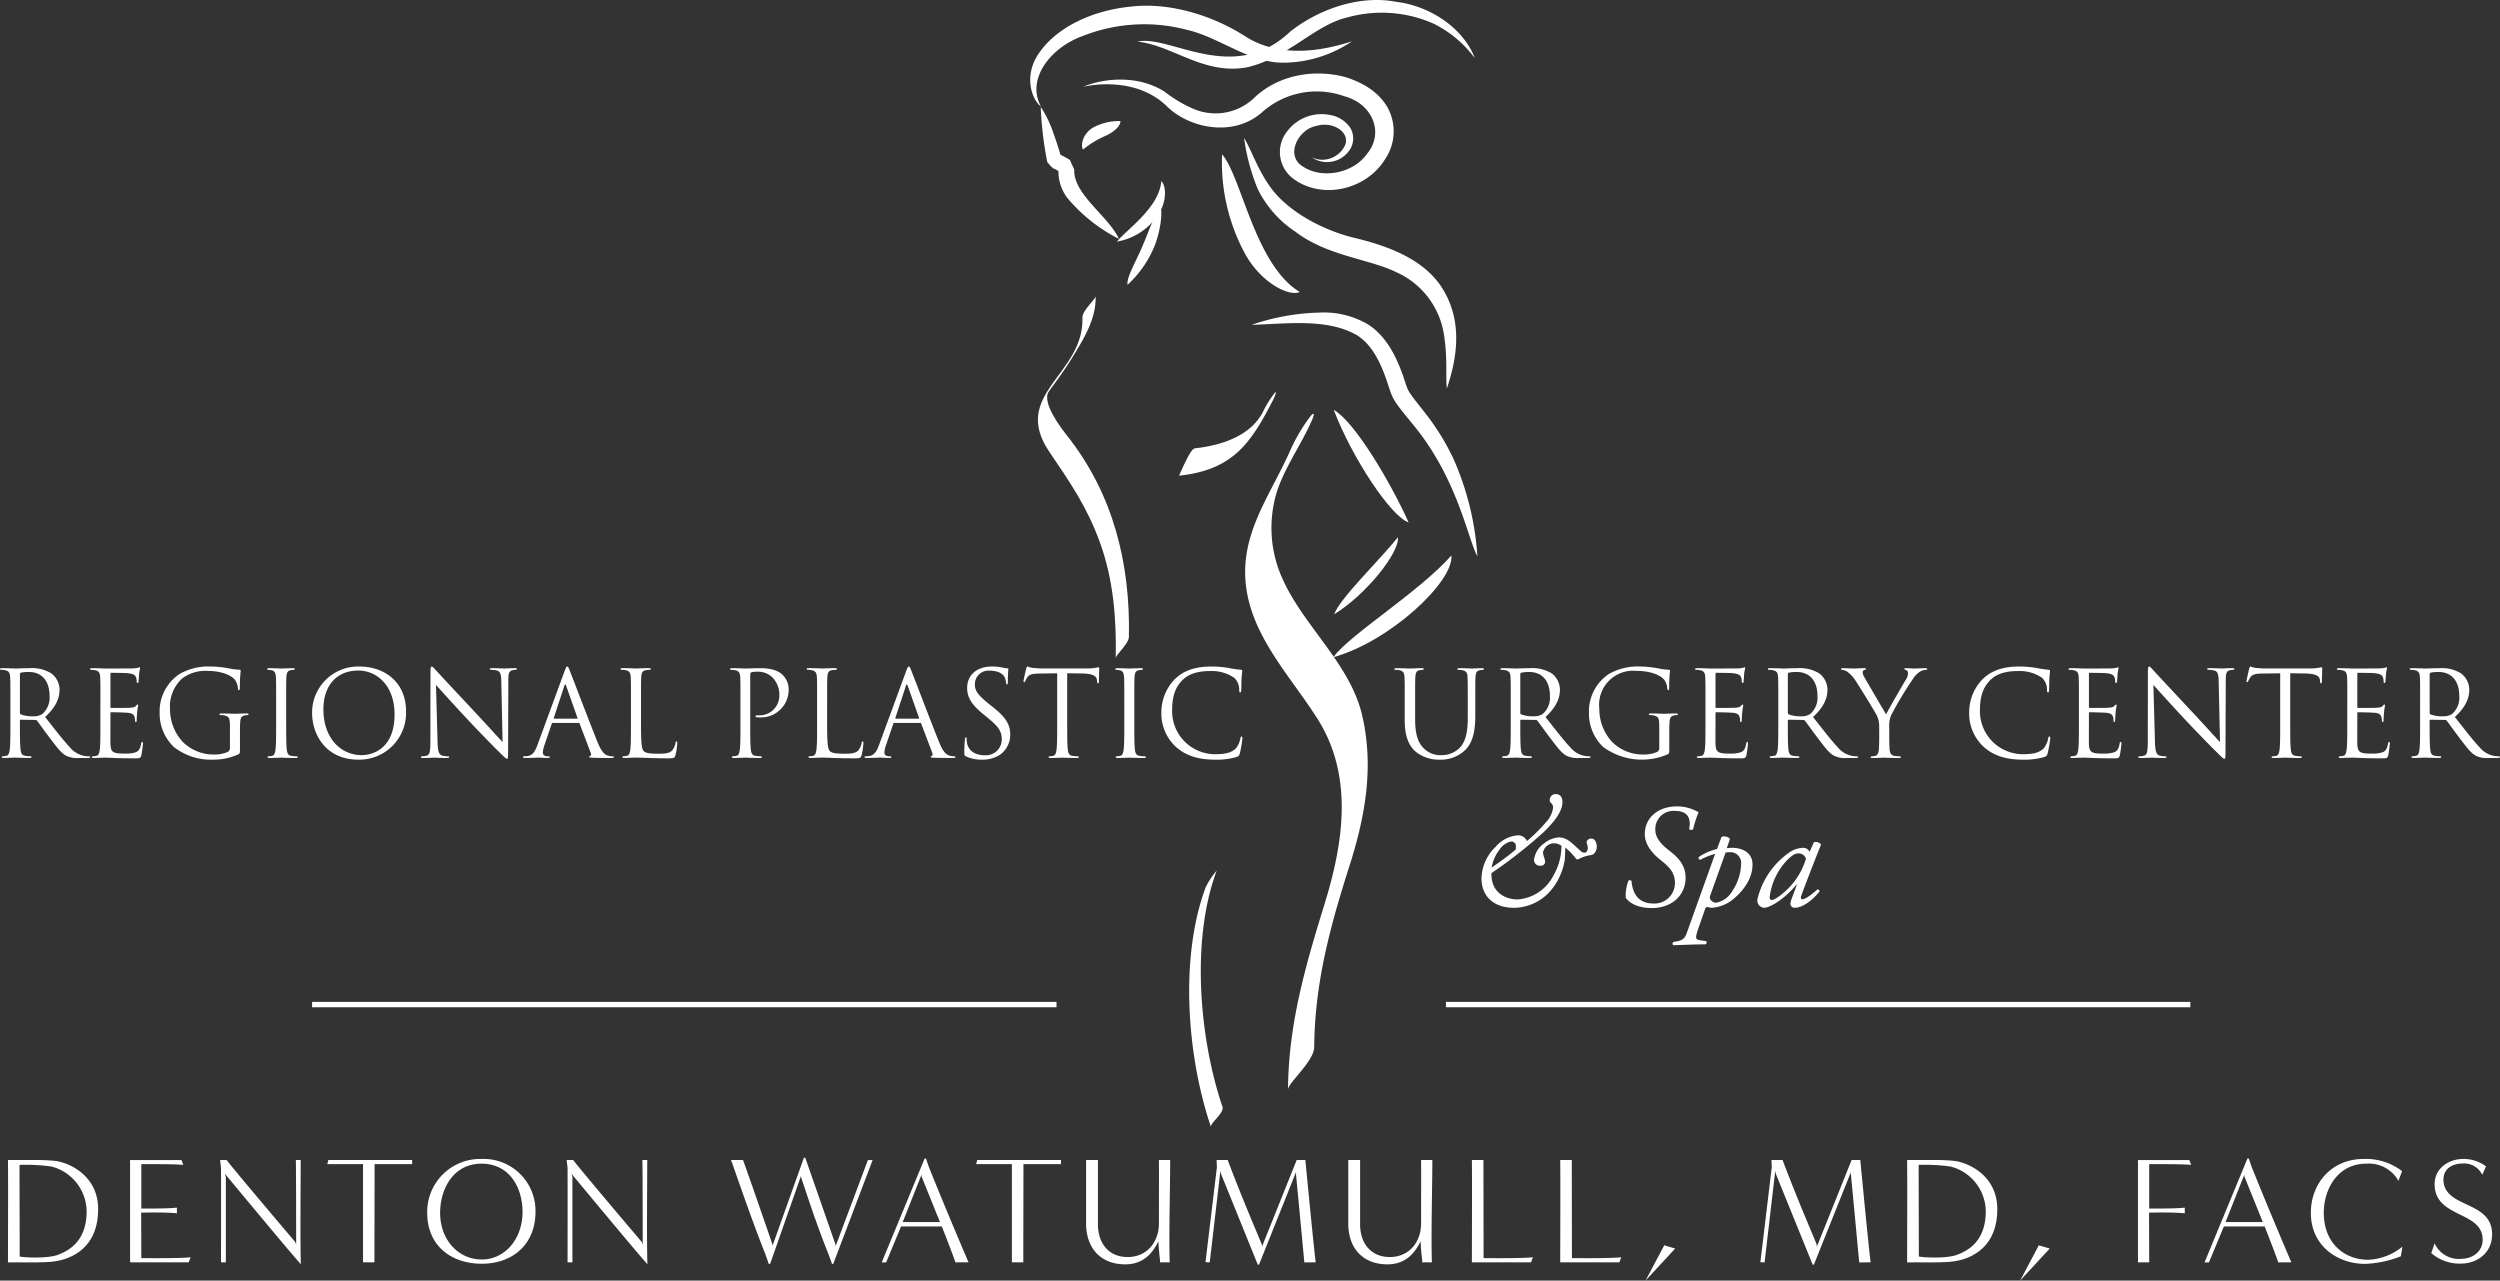 <?xml version="1.0" encoding="utf-8"?>
<svg height="237.907" viewBox="0 0 464.438 237.907" width="464.438" xmlns="http://www.w3.org/2000/svg"><rect x="0" y="0" width="464.438" height="237.907" fill="#333333" stroke="none"/><title>Denton Watumull, MD, FACS</title><g fill="#fff"><path d="m256.553 89.882c-3.453 7.888-8.83 14.715-8.361 23.716.535 10.256 8.194 17.954 13.4 26.156 6.718 10.6 4.853 22.955 1.358 34.3-3.579 11.619-6.723 22.291-6.83 34.594.011-1.242 4.849-5.258 4.871-7.885.1-11.905 2.954-22.382 6.543-33.643 2.955-9.266 4.592-18.433 2.357-28.03-2.18-9.364-10.607-16.323-14.591-24.9a22.846 22.846 0 0 1 -1.185-16.79c1.517-4.513 4.519-8.678 6.437-13.057.649-1.48.373-1.672-.591-.339a32.571 32.571 0 0 0 -3.408 5.878z" transform="translate(-16.843 -6.235)"/><path d="m2.552 140.08c0-3.444 0-4.061-.044-4.766-.045-.753-.221-1.105-.953-1.259a3.959 3.959 0 0 0 -.754-.067c-.091 0-.178-.044-.178-.132 0-.135.111-.178.354-.178 1 0 2.4.066 2.506.066.245 0 1.931-.066 2.617-.066a6.887 6.887 0 0 1 4.059.97 3.86 3.86 0 0 1 1.53 3c0 1.633-.686 3.266-2.683 5.1 1.818 2.317 3.327 4.28 4.613 5.651a4.581 4.581 0 0 0 2.706 1.587 5.257 5.257 0 0 0 .864.067c.11 0 .2.066.2.133 0 .132-.134.177-.532.177h-1.573a4.524 4.524 0 0 1 -2.375-.421c-.954-.507-1.73-1.588-2.994-3.245-.931-1.216-1.973-2.692-2.417-3.264a.352.352 0 0 0 -.288-.135l-2.729-.046c-.111 0-.156.067-.156.178v.529c0 2.118 0 3.862.112 4.789.065.639.2 1.124.864 1.212a9.331 9.331 0 0 0 1 .09c.135 0 .178.065.178.132 0 .111-.111.178-.354.178-1.22 0-2.618-.066-2.729-.066-.021 0-1.42.066-2.085.066-.244 0-.356-.047-.356-.178 0-.064.044-.132.178-.132a3.319 3.319 0 0 0 .665-.09c.443-.088.555-.573.643-1.212.109-.927.109-2.672.109-4.789v-3.884zm1.774 1.92a.291.291 0 0 0 .156.266 6.126 6.126 0 0 0 2.328.352 2.878 2.878 0 0 0 1.664-.42 4.015 4.015 0 0 0 1.352-3.4c0-2.759-1.464-4.413-3.837-4.413a6.677 6.677 0 0 0 -1.487.132.266.266 0 0 0 -.178.264v7.219z" transform="translate(-.622 -9.549)"/><path d="m20.448 140.068c0-3.444 0-4.061-.044-4.766-.044-.753-.221-1.105-.952-1.259a3.957 3.957 0 0 0 -.754-.067c-.091 0-.178-.044-.178-.132 0-.135.111-.178.354-.178 1 0 2.4.066 2.506.066.156 0 4.57 0 5.08-.021a5.939 5.939 0 0 0 .954-.109c.111-.023.2-.111.311-.111.065 0 .088.088.088.2 0 .155-.11.418-.176 1.036-.022.22-.067 1.191-.112 1.457-.022.109-.066.243-.155.243-.134 0-.178-.109-.178-.288a2.328 2.328 0 0 0 -.135-.793c-.153-.354-.376-.619-1.574-.753-.376-.044-2.8-.063-3.039-.063-.088 0-.132.063-.132.218v6.092c0 .155.022.22.132.22.288 0 3.016 0 3.528-.042.532-.048.844-.092 1.042-.31.156-.176.244-.287.335-.287.065 0 .109.044.109.176s-.109.51-.178 1.237c-.044.441-.088 1.257-.088 1.412 0 .178 0 .421-.156.421-.11 0-.155-.091-.155-.2a2.217 2.217 0 0 0 -.09-.729c-.088-.308-.288-.684-1.152-.772-.6-.067-2.8-.111-3.173-.111a.14.14 0 0 0 -.154.155v1.944c0 .748-.021 3.309 0 3.772.066 1.522.4 1.809 2.573 1.809a6.387 6.387 0 0 0 2.129-.243c.578-.243.844-.683 1-1.588.044-.243.089-.331.2-.331.134 0 .134.176.134.331a20.962 20.962 0 0 1 -.29 2.141c-.155.573-.332.573-1.2.573-3.349 0-4.836-.133-5.48-.133-.044 0-.42.02-.885.02-.445.023-.955.048-1.287.048-.244 0-.356-.048-.356-.178 0-.064.044-.132.178-.132a3.386 3.386 0 0 0 .665-.089c.444-.088.555-.574.643-1.214.109-.927.109-2.671.109-4.789v-3.884z" transform="translate(-1.795 -9.537)"/><path d="m45.42 144.717c0-1.787-.112-2.031-1-2.274a4.191 4.191 0 0 0 -.754-.067c-.089 0-.178-.044-.178-.132 0-.135.112-.176.356-.176 1 0 2.394.064 2.506.064s1.508-.064 2.173-.064c.244 0 .356.042.356.176 0 .088-.089.132-.177.132a3.36 3.36 0 0 0 -.555.067c-.6.11-.777.487-.821 1.259-.044.7-.044 1.369-.044 2.292v2.473c0 .993-.022 1.038-.288 1.191a10.989 10.989 0 0 1 -4.7.992 11.056 11.056 0 0 1 -7.3-2.36 8.6 8.6 0 0 1 -2.636-6.29 8.359 8.359 0 0 1 3.7-7.262 10.928 10.928 0 0 1 5.9-1.388 19.385 19.385 0 0 1 3.395.373 10.827 10.827 0 0 0 1.8.22c.221.021.265.109.265.2a27.605 27.605 0 0 0 -.156 3.134c0 .352-.044.463-.2.463-.109 0-.132-.132-.153-.331a3.4 3.4 0 0 0 -.467-1.458c-.553-.838-2.35-1.786-5.213-1.786a7.1 7.1 0 0 0 -4.745 1.457 7.067 7.067 0 0 0 -2.2 5.6 8.988 8.988 0 0 0 2.351 6.114 8.1 8.1 0 0 0 5.811 2.36 6.113 6.113 0 0 0 2.529-.464.8.8 0 0 0 .444-.772v-3.749z" transform="translate(-2.702 -9.528)"/><path d="m57.268 143.967c0 2.118 0 3.862.11 4.789.068.64.2 1.126.865 1.214a9.529 9.529 0 0 0 1 .089c.133 0 .176.066.176.133 0 .11-.11.177-.355.177-1.22 0-2.617-.066-2.729-.066s-1.508.066-2.173.066c-.244 0-.356-.048-.356-.177 0-.065.044-.133.178-.133a3.383 3.383 0 0 0 .665-.089c.443-.088.555-.574.643-1.214.109-.927.109-2.671.109-4.789v-3.886c0-3.443 0-4.061-.044-4.766-.044-.752-.265-1.126-.753-1.237a2.966 2.966 0 0 0 -.687-.088c-.089 0-.177-.044-.177-.132 0-.134.109-.177.353-.177.733 0 2.131.065 2.24.065s1.508-.065 2.175-.065c.244 0 .353.044.353.177 0 .088-.088.132-.177.132a3.09 3.09 0 0 0 -.555.067c-.6.108-.777.486-.82 1.258-.044.7-.044 1.322-.044 4.766v3.886z" transform="translate(-4.103 -9.549)"/><path d="m71.4 133.352c4.991 0 8.717 3.134 8.717 8.275a8.682 8.682 0 0 1 -8.849 9.025c-6.076 0-8.6-4.7-8.6-8.674a8.559 8.559 0 0 1 8.732-8.626zm.466 16.461c2 0 6.122-1.147 6.122-7.568 0-5.3-3.239-8.145-6.744-8.145-3.7 0-6.475 2.429-6.475 7.261.003 5.139 3.109 8.452 7.102 8.452z" transform="translate(-4.688 -9.528)"/><path d="m87.393 147.343c.044 1.809.267 2.382.864 2.559a4.976 4.976 0 0 0 1.11.134c.109 0 .176.044.176.132 0 .132-.133.178-.4.178-1.264 0-2.152-.066-2.35-.066s-1.133.066-2.132.066c-.221 0-.353-.022-.353-.178 0-.088.065-.132.176-.132a3.208 3.208 0 0 0 .909-.134c.555-.153.666-.8.666-2.8l.021-12.646c0-.86.066-1.1.244-1.1s.555.486.777.7c.332.375 3.637 3.929 7.052 7.571 2.2 2.338 4.614 5.03 5.323 5.758l-.244-11.21c-.021-1.434-.177-1.92-.864-2.1a5.755 5.755 0 0 0 -1.086-.111c-.156 0-.179-.065-.179-.155 0-.132.179-.153.445-.153 1 0 2.063.065 2.307.065s.977-.065 1.885-.065c.244 0 .4.021.4.153 0 .09-.091.155-.244.155a1.929 1.929 0 0 0 -.533.067c-.732.153-.82.639-.82 1.962l-.046 12.933c0 1.458-.044 1.567-.2 1.567-.178 0-.444-.244-1.62-1.412-.244-.22-3.437-3.466-5.789-5.98-2.573-2.76-5.077-5.539-5.788-6.334z" transform="translate(-6.106 -9.528)"/><path d="m112.319 134.211c.267-.728.355-.86.488-.86s.222.108.488.793c.332.838 3.815 9.953 5.168 13.308.8 1.964 1.441 2.317 1.908 2.449a2.9 2.9 0 0 0 .886.134c.135 0 .222.02.222.132 0 .132-.2.178-.444.178-.332 0-1.951 0-3.481-.047-.422-.02-.666-.02-.666-.153 0-.09.066-.134.156-.153.133-.046.266-.243.133-.6l-2.062-5.431a.194.194 0 0 0 -.2-.133h-4.768a.233.233 0 0 0 -.221.176l-1.333 3.909a4.646 4.646 0 0 0 -.311 1.478c0 .442.467.641.844.641h.221c.156 0 .222.044.222.132 0 .132-.133.178-.332.178-.533 0-1.487-.066-1.732-.066s-1.464.066-2.506.066c-.288 0-.421-.047-.421-.178 0-.088.088-.132.2-.132.156 0 .467-.023.644-.044 1.02-.134 1.464-.971 1.863-2.075zm2.307 8.829c.112 0 .112-.065.088-.153l-2.107-5.96c-.109-.331-.221-.331-.332 0l-1.952 5.96c-.044.107 0 .153.066.153z" transform="translate(-7.434 -9.528)"/><path d="m127.787 144.009c0 3.244.088 4.655.488 5.052.354.354.931.509 2.66.509 1.177 0 2.152-.023 2.685-.663a3.053 3.053 0 0 0 .577-1.325c.022-.177.066-.287.2-.287.111 0 .133.088.133.331a13.793 13.793 0 0 1 -.332 2.2c-.156.509-.221.6-1.4.6-3.194 0-4.658-.132-5.945-.132-.088 0-.465.02-.908.02-.444.022-.932.047-1.264.047-.244 0-.356-.047-.356-.178 0-.064.044-.132.178-.132a3.318 3.318 0 0 0 .665-.09c.443-.088.555-.573.643-1.212.109-.927.109-2.672.109-4.789v-3.886c0-3.444 0-4.061-.044-4.767-.044-.752-.221-1.1-.952-1.258a3.958 3.958 0 0 0 -.754-.067c-.091 0-.178-.044-.178-.132 0-.135.11-.178.354-.178 1 0 2.4.066 2.506.066s1.732-.066 2.4-.066c.244 0 .355.046.355.178 0 .088-.089.132-.178.132a4.91 4.91 0 0 0 -.732.067c-.642.108-.82.487-.864 1.258-.044.706-.044 1.322-.044 4.767v3.932z" transform="translate(-8.706 -9.549)"/><path d="m147.69 140.08c0-3.444 0-4.061-.045-4.766-.044-.753-.222-1.105-.953-1.259a3.968 3.968 0 0 0 -.755-.067c-.09 0-.178-.044-.178-.132 0-.135.109-.178.353-.178 1 0 2.329.066 2.507.066.488 0 1.774-.066 2.794-.066 2.773 0 3.772.926 4.126 1.26a3.825 3.825 0 0 1 1.11 2.626 5.139 5.139 0 0 1 -5.457 5.254 3.393 3.393 0 0 1 -.466-.021c-.11 0-.244-.044-.244-.155 0-.176.135-.2.6-.2a3.675 3.675 0 0 0 3.837-3.6 4.665 4.665 0 0 0 -1.242-3.4 3.864 3.864 0 0 0 -3.039-1.1 2.756 2.756 0 0 0 -.953.132c-.133.044-.177.2-.177.418v9.073c0 2.118 0 3.862.109 4.789.067.639.2 1.124.864 1.212a9.365 9.365 0 0 0 1 .09c.134 0 .177.065.177.132 0 .111-.109.178-.353.178-1.22 0-2.618-.066-2.728-.066-.067 0-1.464.066-2.129.066-.244 0-.356-.047-.356-.178 0-.064.044-.132.178-.132a3.32 3.32 0 0 0 .666-.09c.442-.088.553-.573.642-1.212.112-.927.112-2.672.112-4.789z" transform="translate(-10.133 -9.549)"/><path d="m164.79 144.009c0 3.244.088 4.655.488 5.052.353.354.93.509 2.66.509 1.176 0 2.152-.023 2.685-.663a3.074 3.074 0 0 0 .577-1.325c.021-.177.065-.287.2-.287.11 0 .133.088.133.331a14.014 14.014 0 0 1 -.332 2.2c-.156.509-.222.6-1.4.6-3.195 0-4.659-.132-5.945-.132-.088 0-.467.02-.908.02-.444.022-.933.047-1.264.047-.244 0-.356-.047-.356-.178 0-.064.044-.132.178-.132a3.318 3.318 0 0 0 .666-.09c.442-.088.553-.573.642-1.212.112-.927.112-2.672.112-4.789v-3.886c0-3.444 0-4.061-.045-4.767-.044-.752-.222-1.1-.953-1.258a3.967 3.967 0 0 0 -.755-.067c-.09 0-.178-.044-.178-.132 0-.135.109-.178.354-.178 1 0 2.4.066 2.507.066s1.73-.066 2.4-.066c.244 0 .353.046.353.178 0 .088-.088.132-.178.132a4.869 4.869 0 0 0 -.732.067c-.643.108-.82.487-.864 1.258-.044.706-.044 1.322-.044 4.767z" transform="translate(-11.131 -9.549)"/><path d="m180.224 134.211c.266-.728.354-.86.488-.86s.222.108.488.793c.332.838 3.815 9.953 5.168 13.308.8 1.964 1.442 2.317 1.908 2.449a2.908 2.908 0 0 0 .886.134c.135 0 .222.02.222.132 0 .132-.2.178-.444.178-.331 0-1.951 0-3.481-.047-.423-.02-.667-.02-.667-.153 0-.09.067-.134.156-.153.133-.046.267-.243.133-.6l-2.062-5.431a.194.194 0 0 0 -.2-.133h-4.769a.233.233 0 0 0 -.221.176l-1.332 3.909a4.646 4.646 0 0 0 -.311 1.478c0 .442.466.641.844.641h.221c.156 0 .222.044.222.132 0 .132-.133.178-.332.178-.532 0-1.487-.066-1.732-.066s-1.464.066-2.506.066c-.288 0-.42-.047-.42-.178 0-.088.088-.132.2-.132.156 0 .466-.023.644-.044 1.02-.134 1.464-.971 1.863-2.075zm2.306 8.829c.112 0 .112-.065.088-.153l-2.107-5.96c-.109-.331-.221-.331-.332 0l-1.952 5.96c-.044.107 0 .153.066.153z" transform="translate(-11.884 -9.528)"/><path d="m192.659 150.056c-.31-.153-.333-.243-.333-.836 0-1.106.089-1.987.111-2.341.021-.244.065-.354.178-.354.133 0 .155.066.155.243a3.792 3.792 0 0 0 .068.819c.332 1.633 1.8 2.25 3.282 2.25a2.955 2.955 0 0 0 3.172-2.937c0-1.522-.644-2.405-2.551-3.97l-1-.82c-2.351-1.921-2.883-3.288-2.883-4.787 0-2.361 1.775-3.972 4.592-3.972a8.8 8.8 0 0 1 2.062.218 3.638 3.638 0 0 0 .777.111c.179 0 .222.044.222.155s-.091.837-.091 2.338c0 .353-.044.508-.154.508-.135 0-.156-.111-.179-.289a3.791 3.791 0 0 0 -.289-1.1c-.134-.243-.732-1.17-2.773-1.17a2.516 2.516 0 0 0 -2.729 2.56c0 1.259.622 2.006 2.707 3.706l.62.486c2.618 2.055 3.238 3.422 3.238 5.188a4.558 4.558 0 0 1 -1.885 3.663 5.856 5.856 0 0 1 -3.349.927 6.737 6.737 0 0 1 -2.968-.596z" transform="translate(-13.184 -9.528)"/><path d="m212.215 143.945c0 2.118 0 3.862.112 4.789.066.64.2 1.126.864 1.214a9.519 9.519 0 0 0 1 .089c.133 0 .178.066.178.133 0 .11-.112.177-.356.177-1.22 0-2.617-.066-2.729-.066s-1.508.066-2.173.066c-.244 0-.355-.048-.355-.177 0-.065.046-.133.178-.133a3.385 3.385 0 0 0 .665-.089c.444-.088.555-.574.643-1.214.112-.927.112-2.671.112-4.789v-9.334l-3.283.044c-1.376.021-1.908.176-2.261.7a4.01 4.01 0 0 0 -.378.683c-.065.178-.133.221-.221.221-.068 0-.112-.065-.112-.2 0-.222.444-2.119.488-2.3.044-.132.135-.418.222-.418a4.184 4.184 0 0 0 .976.263c.642.067 1.486.111 1.752.111h8.316a11.5 11.5 0 0 0 1.577-.111 5.908 5.908 0 0 1 .62-.109c.111 0 .111.135.111.264 0 .663-.066 2.185-.066 2.428 0 .2-.065.289-.154.289-.112 0-.156-.066-.178-.374l-.021-.244c-.091-.663-.6-1.17-2.729-1.214l-2.8-.044v9.334z" transform="translate(-13.955 -9.528)"/><path d="m225.877 143.967c0 2.118 0 3.862.109 4.789.067.64.2 1.126.866 1.214a9.5 9.5 0 0 0 1 .089c.133 0 .177.066.177.133 0 .11-.109.177-.353.177-1.22 0-2.617-.066-2.729-.066s-1.508.066-2.173.066c-.244 0-.356-.048-.356-.177 0-.065.044-.133.178-.133a3.383 3.383 0 0 0 .666-.089c.442-.088.553-.574.642-1.214.112-.927.112-2.671.112-4.789v-3.886c0-3.443 0-4.061-.045-4.766-.044-.752-.266-1.126-.755-1.237a2.958 2.958 0 0 0 -.686-.088c-.091 0-.178-.044-.178-.132 0-.134.111-.177.355-.177.732 0 2.13.065 2.24.065s1.508-.065 2.174-.065c.244 0 .354.044.354.177 0 .088-.088.132-.179.132a3.072 3.072 0 0 0 -.553.067c-.6.108-.777.486-.82 1.258-.044.7-.044 1.322-.044 4.766v3.886z" transform="translate(-15.151 -9.549)"/><path d="m234.194 148.268a8.431 8.431 0 0 1 -2.684-6.53 8.787 8.787 0 0 1 2.484-6.026c1.332-1.325 3.35-2.36 6.766-2.36a19.16 19.16 0 0 1 3.216.263 18.956 18.956 0 0 0 2.26.332c.244.021.289.109.289.243 0 .177-.067.44-.112 1.235-.044.728-.044 1.942-.065 2.275s-.066.462-.2.462c-.156 0-.178-.153-.178-.462a3.049 3.049 0 0 0 -.93-2.252 7.411 7.411 0 0 0 -4.437-1.258c-2.948 0-4.325.862-5.1 1.61-1.619 1.545-2 3.51-2 5.761a7.989 7.989 0 0 0 8.007 8.078c1.663 0 2.973-.2 3.859-1.1a4.2 4.2 0 0 0 .82-1.854c.044-.243.09-.331.221-.331.112 0 .156.154.156.331a22.645 22.645 0 0 1 -.488 2.825c-.134.418-.178.462-.576.64a12.945 12.945 0 0 1 -3.993.507c-3.322-.005-5.562-.821-7.315-2.389z" transform="translate(-15.752 -9.528)"/><path d="m279.75 140.08c0-3.444 0-4.061-.044-4.766-.044-.753-.222-1.105-.953-1.259a3.955 3.955 0 0 0 -.755-.067c-.09 0-.176-.044-.176-.132 0-.135.109-.178.353-.178 1 0 2.352.066 2.55.066s1.53-.066 2.2-.066c.245 0 .354.046.354.178 0 .088-.088.132-.176.132a3.084 3.084 0 0 0 -.558.067c-.6.088-.776.487-.82 1.259-.044.7-.044 1.321-.044 4.766v3.09c0 3.177.71 4.546 1.663 5.451a4.347 4.347 0 0 0 3.349 1.213 4.67 4.67 0 0 0 3.481-1.588c1.02-1.259 1.288-3.134 1.288-5.406v-2.759c0-3.443 0-4.061-.045-4.766-.044-.752-.222-1.1-.953-1.258a3.976 3.976 0 0 0 -.756-.067c-.09 0-.177-.044-.177-.132 0-.134.109-.177.354-.177 1 0 2.219.065 2.353.065.155 0 1.2-.065 1.862-.065.245 0 .354.044.354.177 0 .088-.089.132-.176.132a1.918 1.918 0 0 0 -.556.067c-.6.108-.776.486-.821 1.258-.044.7-.044 1.322-.044 4.766v2.361c0 2.384-.265 5.032-2.041 6.6a6.518 6.518 0 0 1 -4.57 1.632 6.827 6.827 0 0 1 -4.569-1.568c-1.086-1.034-1.931-2.582-1.931-5.8v-3.226z" transform="translate(-18.786 -9.549)"/><path d="m300.826 140.08c0-3.444 0-4.061-.044-4.766-.045-.753-.222-1.105-.953-1.259a3.968 3.968 0 0 0 -.755-.067c-.092 0-.178-.044-.178-.132 0-.135.111-.178.354-.178 1 0 2.4.066 2.507.066.244 0 1.93-.066 2.616-.066a6.892 6.892 0 0 1 4.061.97 3.86 3.86 0 0 1 1.53 3c0 1.633-.685 3.266-2.682 5.1 1.817 2.317 3.327 4.28 4.613 5.651a4.581 4.581 0 0 0 2.706 1.587 5.248 5.248 0 0 0 .865.067c.11 0 .2.066.2.133 0 .132-.134.177-.531.177h-1.575a4.524 4.524 0 0 1 -2.375-.421c-.953-.507-1.731-1.588-2.993-3.245-.931-1.216-1.973-2.692-2.417-3.264a.354.354 0 0 0 -.288-.135l-2.729-.046c-.111 0-.157.067-.157.178v.529c0 2.118 0 3.862.111 4.789.065.639.2 1.124.865 1.212a9.347 9.347 0 0 0 1 .09c.135 0 .177.065.177.132 0 .111-.11.178-.355.178-1.22 0-2.618-.066-2.73-.066-.02 0-1.42.066-2.083.066-.245 0-.356-.047-.356-.178 0-.064.044-.132.178-.132a3.328 3.328 0 0 0 .666-.09c.443-.088.555-.573.643-1.212.109-.927.109-2.672.109-4.789zm1.774 1.92a.291.291 0 0 0 .157.266 6.12 6.12 0 0 0 2.327.352 2.88 2.88 0 0 0 1.664-.42 4.015 4.015 0 0 0 1.352-3.4c0-2.759-1.463-4.413-3.836-4.413a6.681 6.681 0 0 0 -1.488.132.267.267 0 0 0 -.177.264v7.219z" transform="translate(-20.167 -9.549)"/><path d="m329.572 144.717c0-1.787-.111-2.031-1-2.274a4.175 4.175 0 0 0 -.754-.067c-.09 0-.178-.044-.178-.132 0-.135.111-.176.356-.176 1 0 2.4.064 2.508.064s1.507-.064 2.172-.064c.246 0 .354.042.354.176 0 .088-.088.132-.176.132a3.342 3.342 0 0 0 -.553.067c-.6.11-.776.487-.824 1.259-.044.7-.044 1.369-.044 2.292v2.473c0 .993-.02 1.038-.289 1.191a12.136 12.136 0 0 1 -12-1.367 8.6 8.6 0 0 1 -2.634-6.291 8.362 8.362 0 0 1 3.7-7.262 10.932 10.932 0 0 1 5.9-1.388 19.394 19.394 0 0 1 3.394.373 10.839 10.839 0 0 0 1.8.22c.222.021.266.109.266.2a27.609 27.609 0 0 0 -.156 3.134c0 .352-.045.463-.2.463-.111 0-.134-.132-.155-.331a3.388 3.388 0 0 0 -.465-1.458c-.555-.838-2.351-1.786-5.212-1.786a6.325 6.325 0 0 0 -6.943 7.062 8.988 8.988 0 0 0 2.351 6.114 8.1 8.1 0 0 0 5.811 2.36 6.12 6.12 0 0 0 2.53-.464.8.8 0 0 0 .445-.772v-3.748z" transform="translate(-21.321 -9.528)"/><path d="m339.539 140.068c0-3.444 0-4.061-.046-4.766-.044-.753-.222-1.105-.953-1.259a3.97 3.97 0 0 0 -.756-.067c-.089 0-.177-.044-.177-.132 0-.135.109-.178.354-.178 1 0 2.4.066 2.508.066.156 0 4.569 0 5.08-.021a5.953 5.953 0 0 0 .954-.109c.11-.023.2-.111.309-.111.067 0 .089.088.089.2 0 .155-.108.418-.176 1.036-.021.22-.066 1.191-.11 1.457-.021.109-.065.243-.154.243-.135 0-.178-.109-.178-.288a2.276 2.276 0 0 0 -.134-.793c-.154-.354-.376-.619-1.576-.753-.376-.044-2.794-.063-3.039-.063-.088 0-.133.063-.133.218v6.092c0 .155.021.22.133.22.29 0 3.017 0 3.526-.042.533-.048.843-.092 1.042-.31.157-.176.245-.287.333-.287.066 0 .111.044.111.176s-.111.51-.177 1.237c-.044.441-.09 1.257-.09 1.412 0 .178 0 .421-.156.421-.108 0-.152-.091-.152-.2a2.175 2.175 0 0 0 -.092-.729c-.09-.308-.289-.684-1.151-.772-.6-.067-2.794-.111-3.173-.111a.14.14 0 0 0 -.154.155v1.944c0 .748-.022 3.309 0 3.772.065 1.522.4 1.809 2.573 1.809a6.382 6.382 0 0 0 2.129-.243c.577-.243.843-.683 1-1.588.044-.243.092-.331.2-.331.135 0 .135.176.135.331a20.762 20.762 0 0 1 -.292 2.141c-.153.573-.331.573-1.2.573-3.349 0-4.835-.133-5.478-.133-.044 0-.42.02-.887.02-.444.023-.954.048-1.286.048-.244 0-.356-.048-.356-.178 0-.064.044-.132.177-.132a3.394 3.394 0 0 0 .666-.089c.443-.088.554-.574.643-1.214.112-.927.112-2.671.112-4.789v-3.884z" transform="translate(-22.704 -9.537)"/><path d="m354.015 140.08c0-3.444 0-4.061-.046-4.766-.044-.753-.22-1.105-.952-1.259a3.975 3.975 0 0 0 -.755-.067c-.092 0-.178-.044-.178-.132 0-.135.11-.178.354-.178 1 0 2.4.066 2.507.066.245 0 1.93-.066 2.617-.066a6.888 6.888 0 0 1 4.059.97 3.857 3.857 0 0 1 1.53 3c0 1.633-.684 3.266-2.681 5.1 1.818 2.317 3.327 4.28 4.613 5.651a4.583 4.583 0 0 0 2.706 1.587 5.248 5.248 0 0 0 .865.067c.109 0 .2.066.2.133 0 .132-.134.177-.531.177h-1.576a4.52 4.52 0 0 1 -2.374-.421c-.954-.507-1.731-1.588-2.993-3.245-.932-1.216-1.973-2.692-2.418-3.264a.352.352 0 0 0 -.288-.135l-2.729-.046c-.11 0-.156.067-.156.178v.529c0 2.118 0 3.862.112 4.789.064.639.2 1.124.864 1.212a9.354 9.354 0 0 0 1 .09c.135 0 .178.065.178.132 0 .111-.109.178-.355.178-1.22 0-2.617-.066-2.729-.066-.021 0-1.421.066-2.083.066-.245 0-.356-.047-.356-.178 0-.064.044-.132.178-.132a3.311 3.311 0 0 0 .664-.09c.445-.088.556-.573.643-1.212.109-.927.109-2.672.109-4.789v-3.884zm1.774 1.92a.292.292 0 0 0 .156.266 6.123 6.123 0 0 0 2.328.352 2.879 2.879 0 0 0 1.664-.42 4.017 4.017 0 0 0 1.352-3.4c0-2.759-1.463-4.413-3.836-4.413a6.688 6.688 0 0 0 -1.488.132.267.267 0 0 0 -.177.264v7.219z" transform="translate(-23.653 -9.549)"/><path d="m373.709 144.649a4.65 4.65 0 0 0 -.511-2.317c-.153-.354-3.127-5.21-3.9-6.358a6.178 6.178 0 0 0 -1.508-1.631 2.11 2.11 0 0 0 -.955-.355c-.109 0-.221-.044-.221-.154 0-.089.091-.155.29-.155.421 0 2.085.066 2.2.066.157 0 1-.066 1.861-.066.245 0 .289.066.289.155s-.132.11-.331.2a.448.448 0 0 0 -.289.4 1.887 1.887 0 0 0 .289.86c.355.641 3.683 6.333 4.08 6.975.423-.927 3.24-5.76 3.683-6.489a2.13 2.13 0 0 0 .376-1.126c0-.307-.089-.549-.355-.617-.2-.065-.333-.109-.333-.218 0-.091.135-.135.357-.135.576 0 1.286.065 1.464.065.132 0 1.729-.065 2.15-.065.155 0 .289.044.289.135 0 .108-.11.176-.289.176a2.1 2.1 0 0 0 -1.02.31 4.161 4.161 0 0 0 -1.177 1.123 70.189 70.189 0 0 0 -4.234 7.019 5.246 5.246 0 0 0 -.334 2.205v1.9c0 .354 0 1.281.067 2.208.044.64.245 1.126.909 1.214a9.565 9.565 0 0 0 1 .089c.134 0 .176.066.176.133 0 .11-.109.177-.353.177-1.221 0-2.619-.066-2.729-.066s-1.508.066-2.175.066c-.245 0-.354-.048-.354-.177 0-.065.044-.133.176-.133a3.376 3.376 0 0 0 .664-.089c.446-.088.644-.574.688-1.214.067-.927.067-1.854.067-2.208v-1.9z" transform="translate(-24.604 -9.549)"/><path d="m394.787 148.268a8.43 8.43 0 0 1 -2.683-6.53 8.788 8.788 0 0 1 2.482-6.026c1.333-1.325 3.349-2.36 6.766-2.36a19.149 19.149 0 0 1 3.215.263 18.971 18.971 0 0 0 2.261.332c.244.021.291.109.291.243 0 .177-.067.44-.112 1.235-.044.728-.044 1.942-.065 2.275s-.065.462-.2.462c-.156 0-.177-.153-.177-.462a3.049 3.049 0 0 0 -.931-2.252 7.407 7.407 0 0 0 -4.437-1.258c-2.948 0-4.325.862-5.1 1.61-1.616 1.545-2 3.51-2 5.761a7.988 7.988 0 0 0 8.007 8.078c1.662 0 2.974-.2 3.858-1.1a4.173 4.173 0 0 0 .822-1.854c.044-.243.09-.331.221-.331.112 0 .156.154.156.331a22.967 22.967 0 0 1 -.487 2.825c-.136.418-.178.462-.577.64a12.953 12.953 0 0 1 -3.993.507c-3.326-.005-5.566-.821-7.317-2.389z" transform="translate(-26.275 -9.528)"/><path d="m413.779 140.068c0-3.444 0-4.061-.045-4.766-.044-.753-.222-1.105-.953-1.259a3.97 3.97 0 0 0 -.756-.067c-.09 0-.177-.044-.177-.132 0-.135.109-.178.354-.178 1 0 2.4.066 2.508.066.156 0 4.57 0 5.079-.021a5.94 5.94 0 0 0 .954-.109c.109-.023.2-.111.31-.111.065 0 .088.088.088.2 0 .155-.109.418-.176 1.036-.021.22-.068 1.191-.112 1.457-.022.109-.065.243-.153.243-.136 0-.179-.109-.179-.288a2.277 2.277 0 0 0 -.134-.793c-.155-.354-.376-.619-1.576-.753-.375-.044-2.794-.063-3.038-.063-.089 0-.133.063-.133.218v6.092c0 .155.021.22.133.22.29 0 3.017 0 3.526-.042.531-.048.843-.092 1.043-.31.156-.176.245-.287.332-.287.066 0 .11.044.11.176s-.11.51-.178 1.237c-.045.441-.089 1.257-.089 1.412 0 .178 0 .421-.155.421-.109 0-.154-.091-.154-.2a2.2 2.2 0 0 0 -.091-.729c-.088-.308-.29-.684-1.152-.772-.6-.067-2.793-.111-3.173-.111a.14.14 0 0 0 -.153.155v1.944c0 .748-.022 3.309 0 3.772.064 1.522.4 1.809 2.573 1.809a6.385 6.385 0 0 0 2.129-.243c.576-.243.842-.683 1-1.588.045-.243.091-.331.2-.331.136 0 .136.176.136.331a21.033 21.033 0 0 1 -.292 2.141c-.154.573-.331.573-1.2.573-3.349 0-4.835-.133-5.477-.133-.045 0-.421.02-.887.02-.445.023-.954.048-1.286.048-.245 0-.356-.048-.356-.178 0-.064.044-.132.176-.132a3.405 3.405 0 0 0 .668-.089c.442-.088.554-.574.642-1.214.111-.927.111-2.671.111-4.789v-3.884z" transform="translate(-27.569 -9.537)"/><path d="m428.817 147.343c.044 1.809.266 2.382.863 2.559a4.989 4.989 0 0 0 1.111.134c.108 0 .176.044.176.132 0 .132-.133.178-.4.178-1.265 0-2.153-.066-2.352-.066s-1.132.066-2.129.066c-.221 0-.354-.022-.354-.178 0-.088.064-.132.176-.132a3.213 3.213 0 0 0 .909-.134c.556-.153.667-.8.667-2.8l.021-12.646c0-.86.066-1.1.245-1.1s.555.486.776.7c.332.375 3.638 3.929 7.052 7.571 2.2 2.338 4.614 5.03 5.322 5.758l-.244-11.21c-.021-1.434-.176-1.92-.864-2.1a5.768 5.768 0 0 0 -1.086-.111c-.155 0-.178-.065-.178-.155 0-.132.178-.153.446-.153 1 0 2.063.065 2.308.065s.976-.065 1.884-.065c.246 0 .4.021.4.153 0 .09-.091.155-.244.155a1.919 1.919 0 0 0 -.532.067c-.732.153-.82.639-.82 1.962l-.049 12.933c0 1.458-.044 1.567-.2 1.567-.177 0-.444-.244-1.619-1.412-.245-.22-3.438-3.466-5.789-5.98-2.572-2.76-5.078-5.539-5.787-6.334z" transform="translate(-28.479 -9.528)"/><path d="m455.355 143.945c0 2.118 0 3.862.109 4.789.067.64.2 1.126.867 1.214a9.486 9.486 0 0 0 1 .089c.134 0 .178.066.178.133 0 .11-.111.177-.357.177-1.22 0-2.617-.066-2.729-.066s-1.506.066-2.172.066c-.245 0-.356-.048-.356-.177 0-.065.045-.133.177-.133a3.394 3.394 0 0 0 .666-.089c.445-.088.554-.574.643-1.214.111-.927.111-2.671.111-4.789v-9.334l-3.282.044c-1.376.021-1.909.176-2.263.7a3.911 3.911 0 0 0 -.378.683c-.066.178-.132.221-.219.221-.068 0-.112-.065-.112-.2 0-.222.444-2.119.487-2.3.044-.132.135-.418.221-.418a4.169 4.169 0 0 0 .976.263c.643.067 1.487.111 1.753.111h8.316a11.5 11.5 0 0 0 1.577-.111 5.912 5.912 0 0 1 .62-.109c.109 0 .109.135.109.264 0 .663-.065 2.185-.065 2.428 0 .2-.066.289-.155.289-.111 0-.155-.066-.176-.374l-.022-.244c-.09-.663-.6-1.17-2.729-1.214l-2.794-.044v9.334z" transform="translate(-29.888 -9.528)"/><path d="m467.136 140.068c0-3.444 0-4.061-.046-4.766-.045-.753-.221-1.105-.953-1.259a3.978 3.978 0 0 0 -.756-.067c-.09 0-.177-.044-.177-.132 0-.135.109-.178.354-.178 1 0 2.4.066 2.507.066.156 0 4.57 0 5.08-.021a5.911 5.911 0 0 0 .954-.109c.109-.023.2-.111.31-.111.066 0 .089.088.089.2 0 .155-.109.418-.176 1.036-.022.22-.068 1.191-.113 1.457-.02.109-.064.243-.153.243-.135 0-.178-.109-.178-.288a2.283 2.283 0 0 0 -.135-.793c-.154-.354-.376-.619-1.576-.753-.376-.044-2.793-.063-3.037-.063-.09 0-.135.063-.135.218v6.092c0 .155.022.22.135.22.288 0 3.016 0 3.525-.042.531-.048.843-.092 1.042-.31.156-.176.245-.287.334-.287.064 0 .109.044.109.176s-.109.51-.177 1.237c-.045.441-.09 1.257-.09 1.412 0 .178 0 .421-.155.421-.109 0-.153-.091-.153-.2a2.153 2.153 0 0 0 -.093-.729c-.088-.308-.289-.684-1.15-.772-.6-.067-2.794-.111-3.174-.111a.14.14 0 0 0 -.154.155v1.944c0 .748-.021 3.309 0 3.772.065 1.522.4 1.809 2.574 1.809a6.379 6.379 0 0 0 2.128-.243c.577-.243.844-.683 1-1.588.044-.243.09-.331.2-.331.135 0 .135.176.135.331a21.01 21.01 0 0 1 -.291 2.141c-.153.573-.332.573-1.2.573-3.348 0-4.834-.133-5.478-.133-.044 0-.421.02-.885.02-.447.023-.954.048-1.288.048-.244 0-.356-.048-.356-.178 0-.064.044-.132.177-.132a3.413 3.413 0 0 0 .668-.089c.442-.088.553-.574.641-1.214.112-.927.112-2.671.112-4.789v-3.884z" transform="translate(-31.065 -9.537)"/><path d="m481.611 140.08c0-3.444 0-4.061-.045-4.766-.045-.753-.222-1.105-.953-1.259a3.971 3.971 0 0 0 -.756-.067c-.09 0-.177-.044-.177-.132 0-.135.109-.178.354-.178 1 0 2.4.066 2.507.066.245 0 1.93-.066 2.617-.066a6.881 6.881 0 0 1 4.058.97 3.861 3.861 0 0 1 1.533 3c0 1.633-.687 3.266-2.684 5.1 1.819 2.317 3.328 4.28 4.614 5.651a4.584 4.584 0 0 0 2.706 1.587 5.233 5.233 0 0 0 .864.067c.109 0 .2.066.2.133 0 .132-.135.177-.532.177h-1.576a4.519 4.519 0 0 1 -2.374-.421c-.954-.507-1.732-1.588-2.995-3.245-.93-1.216-1.973-2.692-2.417-3.264a.355.355 0 0 0 -.29-.135l-2.729-.046c-.108 0-.156.067-.156.178v.529c0 2.118 0 3.862.112 4.789.066.639.2 1.124.865 1.212a9.31 9.31 0 0 0 1 .09c.135 0 .178.065.178.132 0 .111-.112.178-.354.178-1.221 0-2.62-.066-2.729-.066-.021 0-1.421.066-2.084.066-.245 0-.356-.047-.356-.178 0-.064.044-.132.176-.132a3.318 3.318 0 0 0 .667-.09c.443-.088.555-.573.643-1.212.111-.927.111-2.672.111-4.789v-3.879zm1.774 1.92a.3.3 0 0 0 .155.266 6.128 6.128 0 0 0 2.329.352 2.88 2.88 0 0 0 1.664-.42 4.017 4.017 0 0 0 1.351-3.4c0-2.759-1.464-4.413-3.836-4.413a6.666 6.666 0 0 0 -1.486.132.266.266 0 0 0 -.178.264z" transform="translate(-32.014 -9.549)"/><path d="m295.143 174.37a8.4 8.4 0 0 1 2.633-5.868 6.057 6.057 0 0 1 4.09-2.128 1.782 1.782 0 0 1 1.729 1.063 30.677 30.677 0 0 0 3.87-3.9 4.82 4.82 0 0 0 .987-2.293 1.072 1.072 0 0 0 -.329-.819c-.218-.219-.3-.3-.3-.6a1.083 1.083 0 0 1 1.1-1.118c.632 0 1.262.38 1.262 1.447 0 1.421-.906 3.11-3.457 5.595a86.557 86.557 0 0 1 -9.739 7.646v.217c0 3.495 2.744 4.669 4.855 4.669a8.087 8.087 0 0 0 6.669-4.45 10.943 10.943 0 0 0 1.481-5.515 2.278 2.278 0 0 0 -1.426-.465 2.112 2.112 0 0 0 -2 1.748 4.156 4.156 0 0 0 .221.9 4.537 4.537 0 0 1 .19.762.8.8 0 0 1 -.9.764 1.1 1.1 0 0 1 -1.182-1.092 4.442 4.442 0 0 1 1.867-3.058 4.908 4.908 0 0 1 2.716-1.117c1.508 0 2.305.927 3.65 2.128.63.573.712.71 1.206.71.274 0 .549-.383.549-.844a2.021 2.021 0 0 0 -.111-.683 2.327 2.327 0 0 1 -.109-.409.83.83 0 0 1 .878-.682c.742 0 1.016.818 1.016 1.531a1.8 1.8 0 0 1 -.522 1.281 1.136 1.136 0 0 1 -.714.274 7.107 7.107 0 0 0 -2.059.681.43.43 0 0 1 -.657-.164 12.548 12.548 0 0 0 -1.894-1.939c0 .492-.055 1.8-.109 2.322a11.59 11.59 0 0 1 -2.8 5.9 9.153 9.153 0 0 1 -6.586 2.976c-4.347-.01-6.075-2.657-6.075-5.47zm6.366-5.352c.025-.243.025-.6.025-.655a.83.83 0 0 0 -.9-.843 3.415 3.415 0 0 0 -2.115 1.472 7.434 7.434 0 0 0 -1.481 3.358 53.523 53.523 0 0 0 4.471-3.331z" transform="translate(-19.921 -11.189)"/><path d="m323.829 178.137a7.56 7.56 0 0 1 .492-3.169.4.4 0 0 1 .577.055c.193 2.374 1.315 4.178 4.061 4.178a3.811 3.811 0 0 0 4.006-3.851c0-2.018-1.29-3.139-2.745-4.286-1.427-1.147-2.854-2.784-2.854-4.751 0-2.976 2.36-5.157 6.01-5.157a7.921 7.921 0 0 1 3.981 1.09 19.441 19.441 0 0 0 -1.015 3.169.623.623 0 0 1 -.742-.027c.382-1.856-.136-3.386-2.58-3.386a3.371 3.371 0 0 0 -3.705 3.495c0 1.828 1.675 3.167 2.661 3.931 1.675 1.282 2.966 2.729 2.966 4.968 0 3.249-2.5 5.651-6.312 5.651-1.975-.001-3.87-.601-4.801-1.91z" transform="translate(-21.8 -11.35)"/><path d="m343.207 169.3c.219 0 .521-.055 1.042-.055 1.263 0 3.732.517 3.732 3.11 0 2.512-1.538 4.726-3.623 6.472a7.071 7.071 0 0 1 -3.924 1.555 3.063 3.063 0 0 1 -.849-.163.621.621 0 0 0 -.44.491l-1.126 3.221c-.739 2.1-.684 2.348.219 2.484l1.125.163a.392.392 0 0 1 -.11.6c-2.084 0-4.143.109-5.979.164a.383.383 0 0 1 0-.6l.6-.109c1.538-.274 1.647-.9 2.058-2.02l5.105-14.251a13.615 13.615 0 0 0 -2.773 1.118.379.379 0 0 1 -.274-.519 10.2 10.2 0 0 1 3.4-1.5l.823-2.211c.356-.3 1.455-.026 1.564.383zm-3.074 8.788a.848.848 0 0 0 .028.739 1.327 1.327 0 0 0 1.016.628 4.432 4.432 0 0 0 3.073-2.21 9.514 9.514 0 0 0 1.617-5.133 1.982 1.982 0 0 0 -2.166-2.048 4.551 4.551 0 0 0 -.715.056z" transform="translate(-22.41 -11.741)"/><path d="m360.476 168.307a1.149 1.149 0 0 1 1.344.409c-.41 1.009-2.8 7.043-3.678 9.524-.164.465-.027.631.193.631.465 0 1.262-.465 2.825-1.83a.367.367 0 0 1 .383.357c-1.151 1.528-3.1 3.057-4.61 3.057a.756.756 0 0 1 -.8-.735 3.593 3.593 0 0 1 .276-1.067l.908-2.457-.084-.026c-1.947 2.4-4.746 4.285-6.037 4.285a1.374 1.374 0 0 1 -1.207-1.529 14.729 14.729 0 0 1 6.038-8.82 4.811 4.811 0 0 1 2.471-.791 1.384 1.384 0 0 1 .657.163 1.606 1.606 0 0 1 .549.573zm-4.776 3.115a12.086 12.086 0 0 0 -3.43 7.07c0 .327.166.517.41.517.275 0 1.1-.354 2.663-1.773a13.19 13.19 0 0 0 3.676-5.9 1.44 1.44 0 0 0 -1.371-.983c-.66.001-1.098.301-1.948 1.068z" transform="translate(-23.515 -11.813)"/><path d="m240.106 176.994c-4.894 13.132-3.472 31.409.967 44.533-.21-.622 2.517-2.628 2.151-3.709-4.332-12.813-5.881-31.018-1.072-43.92a15.56 15.56 0 0 0 -2.046 3.1z" transform="translate(-16.113 -12.183)"/><path d="m213.748 33.744-.825-1.809v-.007l-.464-.258-.917-.507-.358-.193-.1-.333c-.382-1.267-.77-2.462-1.169-3.55a20.977 20.977 0 0 0 -2.394-5 65.766 65.766 0 0 0 .972 8.961l.2 1.139.013.073.007.036.007.019c1.169 1.481 1.439 1.3 1.439 1.3l.658.414a8.165 8.165 0 0 0 1.565 4.878 30.149 30.149 0 0 0 9.666 7.706c-1.931-4.241-8.502-8.257-8.3-12.869z" transform="translate(-14.179 -2.237)"/><path d="m265.216 8.586c-6.348 2.083-13.89 2.955-19.967-1-6.127-3.9-14.147-6.307-21.266-5.425-7.1.725-13.427 3.828-16.636 8.236-3.525 4.635-1.363 9.339.058 10.268-2.773-5.144 1.927-11.031 7.944-13.119a31.023 31.023 0 0 1 19.224-1.079c5.981 1.367 11.46 6.093 17.839 6.1a22.927 22.927 0 0 0 12.804-3.981z" transform="translate(-14.043 -.919)"/><path d="m222.683 48.089a11.58 11.58 0 0 0 7.682-5.039c1.739-2.672 1.367-5.531.539-6.191-.342 4.963-6.626 9.132-8.221 11.23z" transform="translate(-15.173 -3.205)"/><path d="m230.876 41.541c-1.493 2.776-2.6 6.191-3.819 8.821s-2.465 4.886-2.277 6.064a20.227 20.227 0 0 0 5.166-7.594c1.059-3.032 1.328-5.861.93-7.291z" transform="translate(-15.309 -3.512)"/><path d="m243.574 31.53a35.648 35.648 0 0 0 4.159 18.27c2.926 5.538 8.316 8.238 10.267 7.3-8.357-5.062-10.8-21.432-14.426-25.57z" transform="translate(-16.541 -2.856)"/><path d="m215.912 30.207a17.868 17.868 0 0 1 4.3-2.6c1.334-.643 2.622-1.622 2.66-2.688a10.047 10.047 0 0 0 -5.114 1.217c-1.833 1.106-2.35 3.182-1.846 4.071z" transform="translate(-14.718 -2.422)"/><path d="m226.773 8.578c6.5.691 12.288 6.224 20.281 4.783 7.59-1.723 12.576-7.815 18.552-9.241a23.784 23.784 0 0 1 16.182 1.13 21.194 21.194 0 0 1 7.633 6.4c-1.915-5.176-7.807-9.641-14.674-10.478-6.8-1.306-14.426 1.441-19.593 5.527-10.562 10.022-22.336.531-28.381 1.879z" transform="translate(-15.441 -.845)"/><path d="m215.933 17.925c5.322-1.11 11.6-.375 15.674 3.729 4.262 4.055 12.261 5.62 17.509 1.073a15.233 15.233 0 0 1 15.284-3.069c5.463 1.451 7.456 6.928 4.317 10.688-2.707 3.824-8.5 4.645-11.794 2.481-3.581-1.989-1.085-6.976 2.3-7.617 3.445-1.062 6.884 1.616 5.07 4.136a4.645 4.645 0 0 1 -5.854 1.707 5.044 5.044 0 0 0 6.984-1.337 3.815 3.815 0 0 0 .1-4.251 5.694 5.694 0 0 0 -3.7-2.3 7.99 7.99 0 0 0 -8 3.078 6.172 6.172 0 0 0 1.312 8.864c5.344 3.822 13.408 1.928 16.889-3.695a9.22 9.22 0 0 0 .457-9.69c-1.787-3.038-4.795-4.616-7.69-5.567-5.927-1.612-12.414-.418-16.813 3.589a10.409 10.409 0 0 1 -11.655 2.229 24.235 24.235 0 0 1 -5.261-3.157 14.588 14.588 0 0 0 -5.854-2.07 18.488 18.488 0 0 0 -9.275 1.179z" transform="translate(-14.731 -1.803)"/><path d="m247.947 28.27a38.158 38.158 0 0 0 2.54 9.493 20.271 20.271 0 0 0 7.044 7.96c5.868 4.494 13.8 5.032 18.816 7.544a15.2 15.2 0 0 1 8.759 11.71c.684 4.377.243 7.962.519 9.831 1.593-4.807 3.121-11.623-.449-17.937-3.546-6.4-11.416-8.776-17.318-10.183-5.84-1.562-11.076-4.636-14.137-8.155-3.043-3.596-4.274-7.846-5.774-10.263z" transform="translate(-16.829 -2.642)"/><path d="m249.461 65.26c6.237-.143 13.977-1.32 19.605 1.959 2.667 1.719 4.163 4.743 5.295 7.873.276.747.55 1.669.774 2.3a9.112 9.112 0 0 0 1.421 2.77c1.084 1.5 2.168 2.722 3.164 3.98 8.037 9.9 9.871 20.848 11.675 24.133a53.254 53.254 0 0 0 -4.29-17.764 43.291 43.291 0 0 0 -5.329-8.741c-1.024-1.356-2.147-2.652-2.947-3.877-.682-.963-.991-2.707-1.676-4.306-1.205-3.138-3-6.409-6.031-8.367a16.072 16.072 0 0 0 -9.062-2.233 41.648 41.648 0 0 0 -12.599 2.273z" transform="translate(-16.928 -4.917)"/><path d="m265.768 82.318c3.413 8.961 10.649 19.84 13.916 20.913-3.213-7.131-9.902-18.624-13.916-20.913z" transform="translate(-17.996 -6.184)"/><path d="m265.84 121.967c5.841-3.541 12.173-11.434 11.862-14.315-3.566 4.448-10.602 11.125-11.862 14.315z" transform="translate(-18.001 -7.844)"/><path d="m265.691 130.176c10.549-2.939 22.427-14.092 21.934-18.91-5.976 6.787-18.944 14.734-21.934 18.91z" transform="translate(-17.991 -8.08)"/><path d="m223.866 123c.275-13.608-2.9-26.483-11.437-37.3-1.114-1.411-4.887-6.26-3.418-8.3 1.363-1.889 2.77-3.756 4-5.736 2.223-3.588 4.827-7.583 4.672-11.95.021.582-2.5 2.672-2.451 3.969.378 10.629-13.471 14.2-6.114 25.013 3.827 5.62 6.984 10.22 9.35 16.733 2.527 6.951 3.1 14.2 2.949 21.54.012-.638 2.422-2.642 2.45-3.969z" transform="translate(-14.143 -4.702)"/><path d="m235.039 94.32c3.993-.429 7.637-1.516 10.688-4.2 2.994-2.637 5.005-6.471 6.81-9.953.084-.164.912-1.991.178-1.113a18.857 18.857 0 0 0 -2.11 3.427c-2.365 4.562-7.89 6.247-12.616 6.754-.633.068-1.471 1.948-1.732 2.4-.091.157-1.26 2.694-1.219 2.69z" transform="translate(-15.983 -5.954)"/><path d="m4.492 0c1.243 0 4.379.057 6.074-.141 2.175-.226 8.447-1.638 8.447-9.746 0-6.243-5.367-8.616-7.91-8.955a35.082 35.082 0 0 0 -4.125-.169h-4.718c.056 2.938 0 17.345 0 19.012zm-.085-18.108a34.279 34.279 0 0 1 5.961.311 8.7 8.7 0 0 1 6.5 8.786c-.2 5.283-3.446 6.865-5.226 7.571-1.924.79-6.67.54-7.207.34 0-5.426-.028-11.584-.028-17.008zm31.442 18.108.339-.961c-1.412.254-9.153.17-9.153.17l-.028-8.447c2.712-.056 5-.028 6.639.113v-1.045c-1.639.2-5.2.17-6.611.17v-8.25s6.441-.028 7.8.141l-.339-.9h-9.551v19.009zm19.751-3.814s-11.558-13.616-12.717-15.198h-1.214l.169 1.441c.028 4.1 0 16.046 0 17.571h.9v-15.876l-.2-.622s12.097 14.605 14.132 16.837c-.141-5.424-.028-13.927-.028-19.351h-.9c.056 2.938.056 14.012.056 15.679zm14.742 3.814c0-5.424.028-12.8.028-18.25h6.978v-.763h-15.565l-.2.763h6.639v18.25zm29.917-9.379a9.634 9.634 0 0 0 -10-9.831 9.849 9.849 0 0 0 -10.114 10c0 6.159 4.492 9.464 10.142 9.464 5.622 0 9.972-3.503 9.972-9.633zm-10.029 8.842c-4.35-.028-7.684-3.673-7.684-8.673 0-4.322 2.373-9.125 7.684-9.125 5.339 0 7.628 4.633 7.628 8.955 0 5.001-3.249 8.872-7.628 8.843zm29.747-3.277s-11.554-13.616-12.713-15.2h-1.214l.17 1.441c.028 4.1 0 16.046 0 17.571h.9v-15.874l-.2-.622s12.097 14.605 14.131 16.837c-.141-5.424-.028-13.927-.028-19.351h-.9c.056 2.938.056 14.012.056 15.679zm35.6 4.1 7.317-19.295h-.876l-6.018 16.043v-.339l-5.622-16.131h-.254l-5.851 16.413v-.339s-3.616-10.537-5.452-15.65h-2.232c1.017 2.8 3.842 11.159 6.3 17.289.283.763.706 2.006.706 2.006h.254l5.763-16.413a2.283 2.283 0 0 0 .028.452c.989 2.853 2.571 7.938 4.972 13.956.311.763.734 2.006.734 2.006zm25.138-.286c-1.158-2.684-4.746-11.159-7.2-17.289-.311-.763-.706-2.006-.706-2.006h-.254l-7.97 19.295h.819l2.769-6.667h7.571c.9 2.26 1.893 4.831 2.542 6.667zm-12.232-7.486 3.5-8.814v.339s1.921 4.746 3.418 8.475zm22.402 7.486c0-5.424.028-12.8.028-18.25h6.978v-.763h-15.565l-.2.763h6.639v18.25zm27.2 0c-.169-5.424.085-13.588.085-19.012h-2.09c.028 1.582 0 8.023 0 11.78 0 3.475-2.232 6.243-5.82 6.243-3.559 0-5.537-2.627-5.509-6.13v-11.893h-2.2v11.78c0 4.577 2.684 7.6 7.289 7.6 3.616 0 5.226-2.429 6.158-4.294 0 1.356.311 3.5.311 3.927zm27.12 0c-.4-3.249-1.384-13.475-1.921-19.012h-1.61l-6.464 16.13a2.741 2.741 0 0 0 -.028-.48c-1.1-2.655-3.192-7.514-5.594-13.73-.311-.791-.734-1.921-.734-1.921h-2.062l.057 1.328-2.12 17.657.791.028 1.98-17.007.113.565 6.834 16.866h.226l6.893-17.233-.028.339s1.045 10.989 1.553 16.47zm21.583 0c-.169-5.424.085-13.588.085-19.012h-2.09c.028 1.582 0 8.023 0 11.78 0 3.475-2.232 6.243-5.82 6.243-3.559 0-5.537-2.627-5.509-6.13v-11.893h-2.2v11.78c0 4.577 2.684 7.6 7.289 7.6 3.616 0 5.226-2.429 6.159-4.294 0 1.356.311 3.5.311 3.927zm18.419 0 .339-.961c-1.384.254-9.153.17-9.153.17l-.028-18.221h-2.147c.056 2.938 0 17.345 0 19.012zm16.413 0 .339-.961c-1.384.254-9.153.17-9.153.17l-.028-18.221h-2.147c.056 2.938 0 17.345 0 19.012zm4.859 3.39 5.509-5.961-2.034-.593zm41.815-3.39c-.4-3.249-1.384-13.475-1.921-19.012h-1.61l-6.469 16.13a2.74 2.74 0 0 0 -.028-.48c-1.1-2.655-3.192-7.514-5.594-13.73-.311-.791-.734-1.921-.734-1.921h-2.062l.056 1.328-2.119 17.657.787.028 1.978-17.007.113.565 6.84 16.866h.226l6.893-17.233-.028.339s1.045 10.989 1.554 16.47zm9.012 0c1.243 0 4.379.057 6.074-.141 2.175-.226 8.447-1.638 8.447-9.746 0-6.243-5.367-8.616-7.91-8.955a35.082 35.082 0 0 0 -4.125-.169h-4.718c.056 2.938 0 17.345 0 19.012zm-.085-18.108a34.279 34.279 0 0 1 5.961.311 8.7 8.7 0 0 1 6.5 8.786c-.2 5.283-3.447 6.865-5.226 7.571-1.921.791-6.667.537-7.2.339-.007-5.425-.035-11.583-.035-17.007zm18.843 21.5 5.509-5.961-2.034-.593zm23.984-3.392-.028-9.238c2.712-.056 5-.028 6.639.113v-1.045c-1.638.2-5.2.17-6.611.17v-8.25s6.441-.028 7.8.141l-.339-.9h-9.548v19.009zm26.414 0c-1.158-2.684-4.746-11.159-7.2-17.289-.311-.763-.706-2.006-.706-2.006h-.256l-7.969 19.295h.819l2.768-6.667h7.571c.9 2.26 1.893 4.831 2.542 6.667zm-12.232-7.486 3.5-8.814v.339s1.921 4.746 3.418 8.475zm32.855 4.576a10.828 10.828 0 0 1 -6.272 2.43c-4.774 0-8.334-3.334-8.334-8.729 0-4.322 2.543-9.125 7.882-9.125a6.285 6.285 0 0 1 5.989 3.192l.678-1.808a11.057 11.057 0 0 0 -7.119-2.26c-6.1 0-9.831 4.661-9.831 10 0 6.3 5.142 9.492 10.057 9.492a20.109 20.109 0 0 0 6.665-1.412zm5.367 1.186a7.946 7.946 0 0 0 5.509 1.95c3.051 0 5.791-2.006 5.791-5.452 0-6.356-9.04-4.746-9.04-10.17 0-2.09 1.78-2.966 3.531-2.966a3.708 3.708 0 0 1 3.672 2.09l.706-1.554a6.915 6.915 0 0 0 -4.294-1.384c-2.43 0-5.255 1.582-5.255 4.69 0 6.356 8.927 4.915 8.927 10.311 0 2.147-1.78 3.559-4.1 3.559a4.914 4.914 0 0 1 -4.831-2.882z" transform="translate(-.781 234.516)"/></g><path d="m196.275 186.625h-138.297" fill="none" stroke="#fff"/><path d="m406.913 186.625h-138.297" fill="none" stroke="#fff"/></svg>